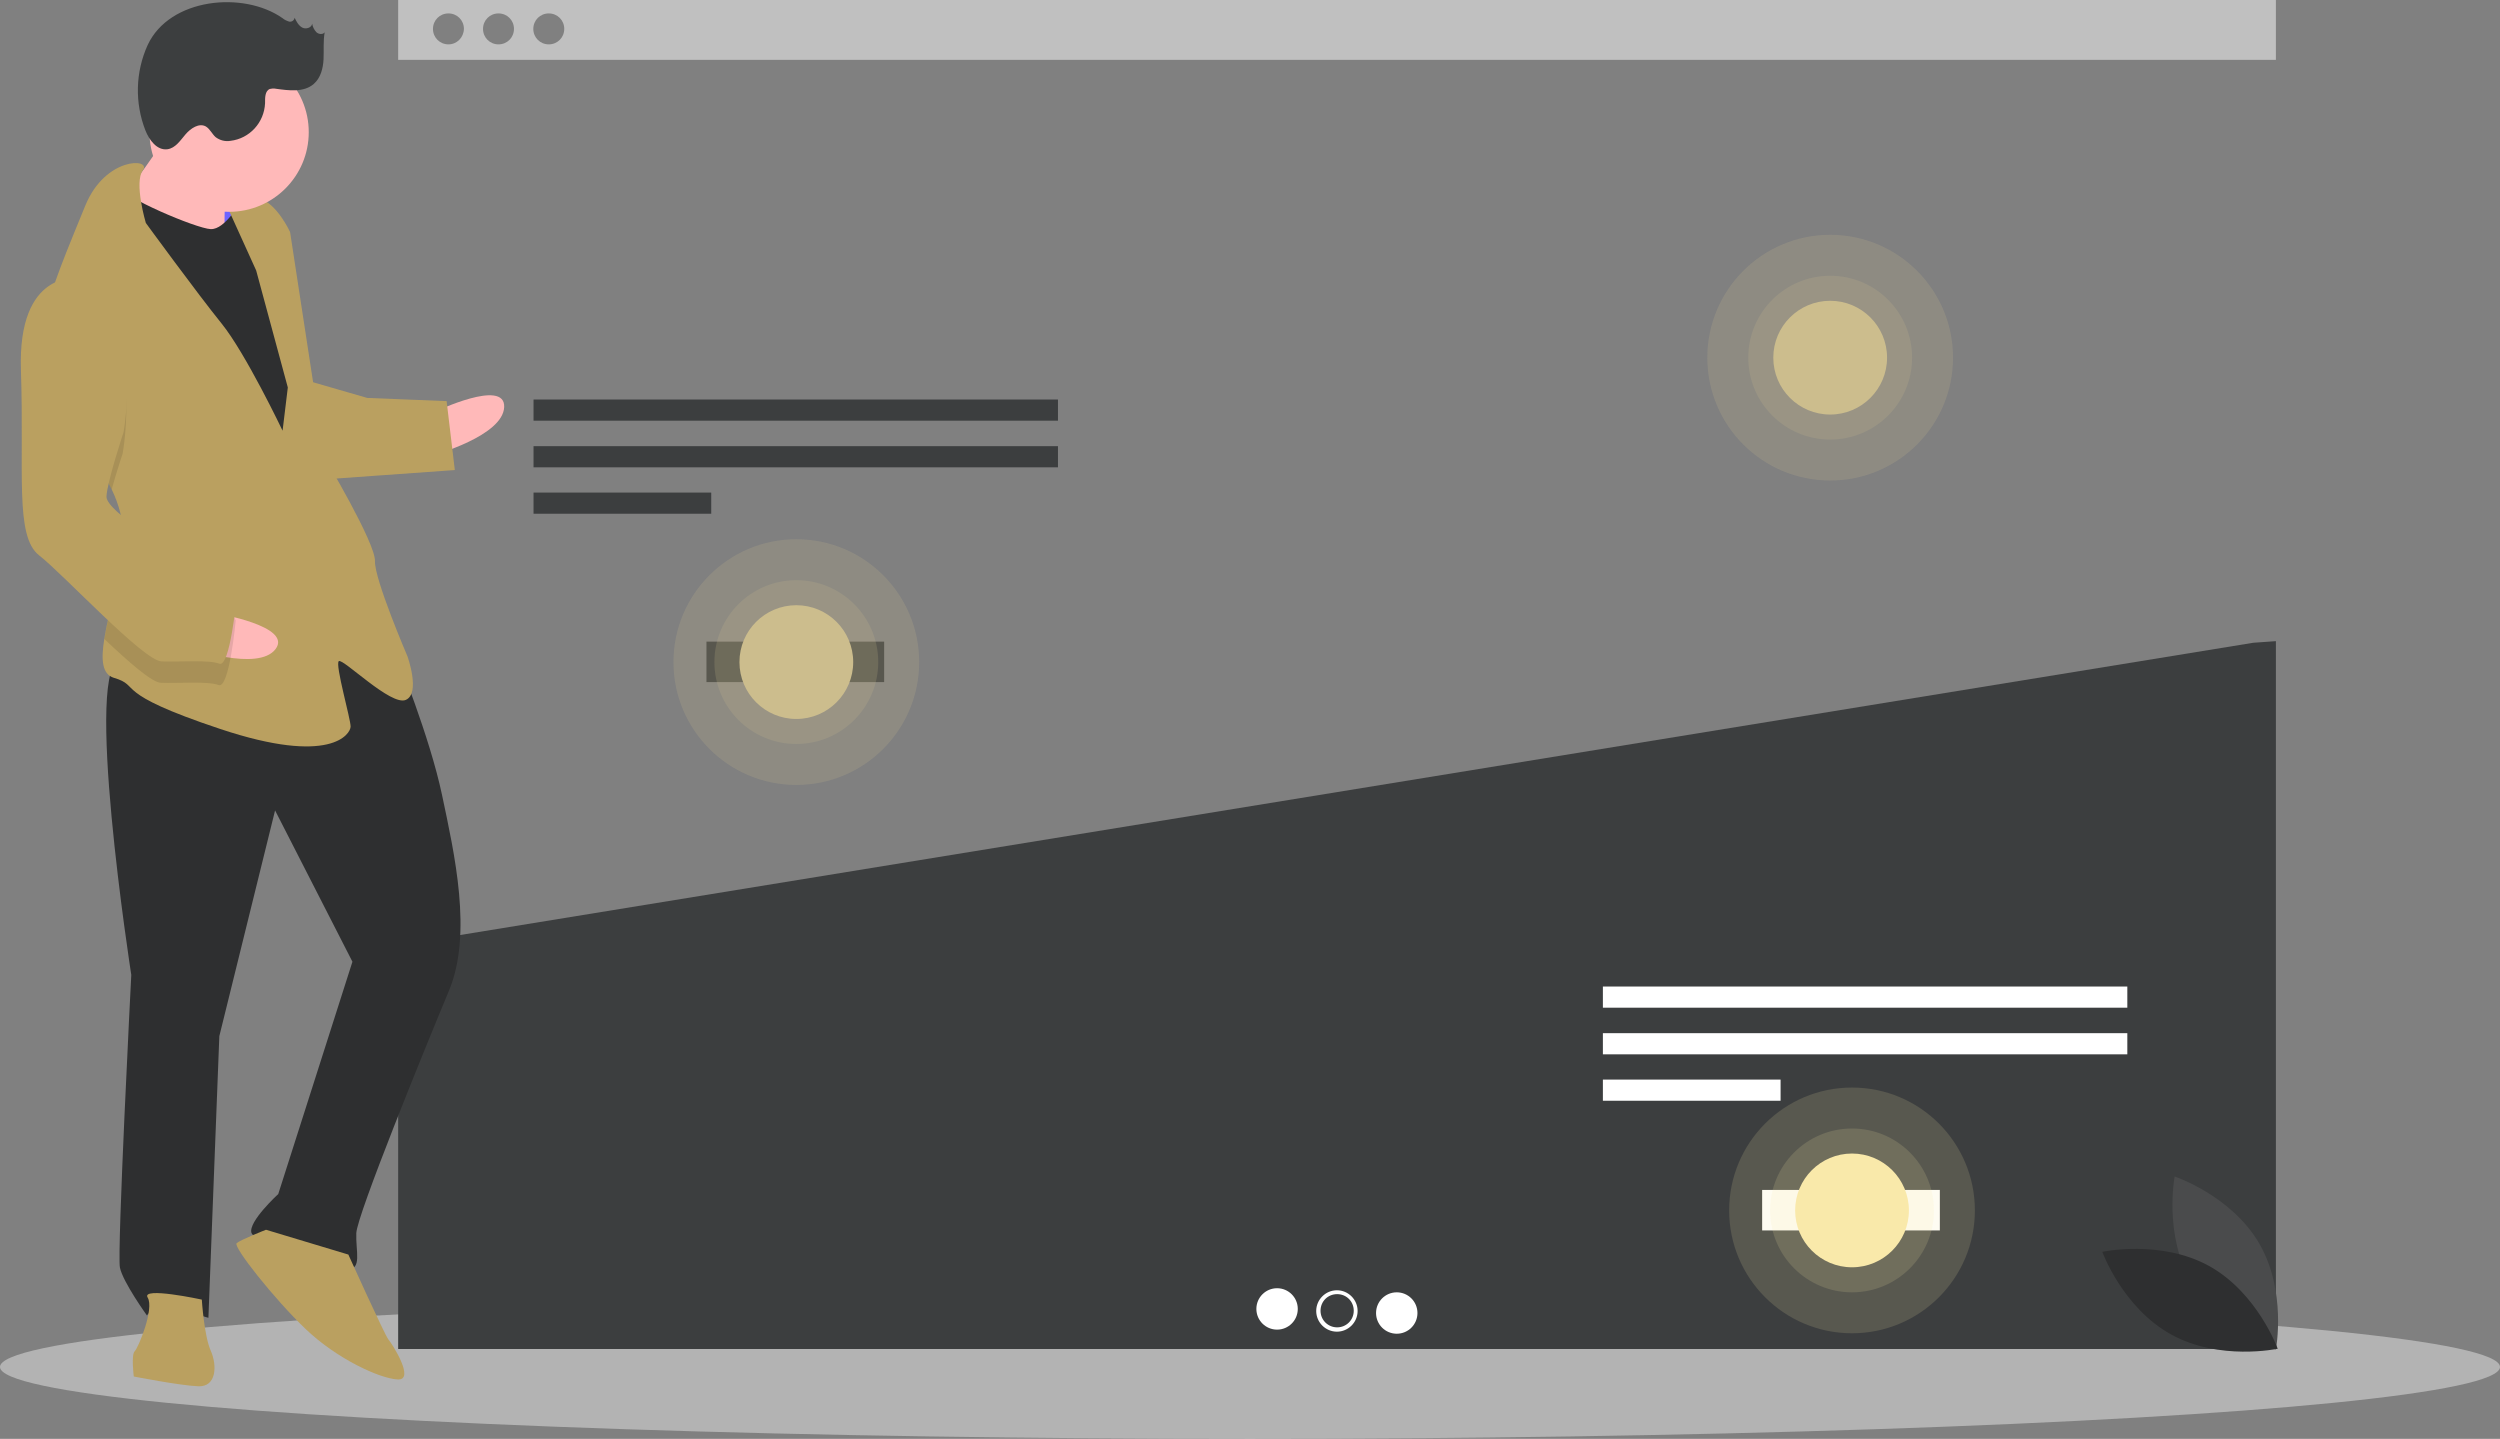 <?xml version="1.0" encoding="utf-8"?>
<!-- Generator: Adobe Illustrator 27.4.1, SVG Export Plug-In . SVG Version: 6.00 Build 0)  -->
<svg version="1.1" id="Laag_1" xmlns="http://www.w3.org/2000/svg" xmlns:xlink="http://www.w3.org/1999/xlink" x="0px" y="0px"
	 viewBox="0 0 1098.8 632.4" style="enable-background:new 0 0 1098.8 632.4;" xml:space="preserve">
<rect x="0" y="0" width="1098.8" height="632.4" fill="#808080" stroke="none"/>
<style type="text/css">
	.st0{opacity:0.5;fill:#E6E6E6;}
	.st1{opacity:0.5;fill:#FFFFFF;}
	.st2{fill:#3C3E3F;}
	.st3{fill:#FFFFFF;}
	.st4{opacity:0.2;fill:#CCBD8D;}
	.st5{fill:#CCBD8D;}
	.st6{opacity:0.15;fill:#F9E9AA;}
	.st7{fill:#F9E9AA;}
	.st8{fill:#6C63FF;}
	.st9{fill:#FFB9B9;}
	.st10{fill:#2E2F30;}
	.st11{fill:#BAA060;}
	.st12{opacity:0.1;enable-background:new    ;}
	.st13{fill:#4A4B4C;}
</style>
<ellipse class="st0" cx="549.4" cy="600.8" rx="549.4" ry="31.6"/>
<path class="st1" d="M175,0v26.3h825.3V0H175z M197.1,19.5c-3.8,0-6.8-3-6.8-6.8c0-3.8,3-6.8,6.8-6.8c3.8,0,6.8,3,6.8,6.8
	C203.8,16.5,200.8,19.5,197.1,19.5z M219.1,19.5c-3.8,0-6.8-3-6.8-6.8c0-3.8,3-6.8,6.8-6.8s6.8,3,6.8,6.8
	C225.9,16.5,222.9,19.5,219.1,19.5z M241.2,19.5c-3.8,0-6.8-3-6.8-6.8c0-3.8,3-6.8,6.8-6.8c3.8,0,6.8,3,6.8,6.8
	C248,16.5,245,19.5,241.2,19.5z"/>
<polygon class="st2" points="175.6,415.3 175,415.8 175,592.9 1000.3,592.9 1000.3,281.8 990.4,282.5 "/>
<rect x="234.5" y="175.6" class="st2" width="230.5" height="9.3"/>
<rect x="234.5" y="196.1" class="st2" width="230.5" height="9.3"/>
<rect x="234.5" y="216.5" class="st2" width="78.1" height="9.3"/>
<rect x="704.5" y="433.6" class="st3" width="230.5" height="9.3"/>
<rect x="704.5" y="454.1" class="st3" width="230.5" height="9.3"/>
<rect x="704.5" y="474.5" class="st3" width="78.1" height="9.3"/>
<circle class="st3" cx="561.3" cy="575.3" r="9.1"/>
<circle class="st3" cx="613.9" cy="577.1" r="9.1"/>
<path class="st3" d="M587.6,567.1c-5,0-9.1,4.1-9.1,9.1s4.1,9.1,9.1,9.1s9.1-4.1,9.1-9.1S592.6,567.1,587.6,567.1z M587.7,583.4
	c-4,0-7.3-3.2-7.3-7.3s3.2-7.3,7.3-7.3s7.3,3.2,7.3,7.3S591.7,583.4,587.7,583.4z"/>
<rect x="310.5" y="282" class="st2" width="78.1" height="17.8"/>
<rect x="774.5" y="523" class="st3" width="78.1" height="17.8"/>
<circle class="st4" cx="350" cy="291" r="54"/>
<circle class="st4" cx="350" cy="291" r="36"/>
<circle class="st5" cx="350" cy="291" r="25"/>
<circle class="st4" cx="804.4" cy="157.2" r="54"/>
<circle class="st4" cx="804.4" cy="157.2" r="36"/>
<circle class="st5" cx="804.4" cy="157.2" r="25"/>
<circle class="st6" cx="814" cy="532" r="54"/>
<circle class="st6" cx="814" cy="532" r="36"/>
<circle class="st7" cx="814" cy="532" r="25"/>
<rect x="87.3" y="84.4" transform="matrix(3.874888e-02 -0.999 0.999 3.874888e-02 2.22 193.316)" class="st8" width="28.6" height="22.2"/>
<path class="st9" d="M191.3,180.9c0,0,30.8-14.7,30.3-2s-31,21.1-31,21.1L191.3,180.9z"/>
<path class="st10" d="M174.4,288.3c0,0,14.5,35.5,19.9,61.2c5.4,25.6,13.5,60.9,3,86s-40.4,98.6-40.7,106.5s2.6,16-3.8,15.8
	s-40.9-11.1-42.3-16s11.8-17,11.8-17l32.6-102.1l-34-66.5l-24.5,99.2l-4.8,123.8c0,0-23.6-7.3-27-1c0,0-10.6-14.7-11.9-21.1
	s5-128.6,5-128.6S36,289.3,53.5,290S139.4,248.8,174.4,288.3z"/>
<path class="st11" d="M153.1,551.4c0,0,16.1,35.6,17.6,37.3s12,18,4.1,17.6s-26.7-9-40.5-22.2s-32-36.2-30.3-37.7s12.9-5.9,12.9-5.9
	L153.1,551.4z"/>
<path class="st11" d="M88.7,571.2c0,0,1,15.9,3.9,22.4s2.6,16-5.4,15.7S58.8,605,58.8,605s-1.2-9.6,0.4-11.1s8.7-18.7,5.7-23.6
	S88.7,571.2,88.7,571.2z"/>
<path class="st9" d="M77,54c0,0-16.9,26.4-23.5,32.5s12,19.5,12,19.5l33.2,4.5c0,0-0.4-30.2,1.3-33.3S77,54,77,54z"/>
<path class="st10" d="M105.8,88.5c0,0-6.8,12.5-13.2,12.2S53.4,86.5,52,81.7s-10.9,34.6-10.9,34.6l80.4,141.4l19.6-13.5l-9.5-83
	l-7.8-44.8L105.8,88.5z"/>
<path class="st11" d="M49.1,215.1c3.2,6.7,5.2,13.7,4.9,20.9c0,0.3,0,0.6-0.1,1c-0.8,14.7-6.2,31.7-8.1,44c-1.4,8.9-1,15.3,4.2,16.9
	c12.6,3.7-1.8,6.3,46.8,22.5s57.2,2.2,57.3-1c0.1-3.2-6.9-27.3-5.2-28.8s23.1,20,29.5,17c6.5-2.9,0.7-19.1,0.7-19.1
	s-14.6-34-14.3-41.9s-22.1-45.4-22.1-45.4l-15.2-99.2c0,0-5.9-12.9-13.7-14.8s-14.4,2.6-14.4,2.6l13.2,29.1l13.9,51.4l-2.3,19
	c0,0-16.2-34-26.8-47.1S64.1,98,64.1,98s-5.3-17.8-1.3-23.2c4-5.3-16.6-6.1-25.4,15.8c-4.7,11.6-12.2,28.9-17,45.1
	c-4.2,14.3-6.2,27.6-2,35.3C24.8,182.6,40.9,198,49.1,215.1z"/>
<path class="st12" d="M18.4,171c6.4,11.7,22.5,27,30.7,44.1c2.1-7.7,4.8-15.7,4.8-15.7s10-53.7-19.6-67.5c-4.9-0.5-9.8,0.9-13.8,3.9
	C16.2,150,14.2,163.3,18.4,171z"/>
<path class="st11" d="M136.2,167.6l25.2,7.3l34.9,1.4l3.6,30.3l-57.4,4.1C142.4,210.8,128.1,170.5,136.2,167.6z"/>
<path class="st9" d="M95.1,269.6c0,0,33.7,5.6,26,15.7c-7.7,10.1-37.5-0.5-37.5-0.5L95.1,269.6z"/>
<path class="st12" d="M54,236.9c-0.8,14.7-6.2,31.7-8.1,44c10.7,10.1,20.9,19.1,24.8,19.2c7.9,0.3,20.7-0.8,25.4,1
	s7.5-28.3,7.5-28.3s-2.8-9.6-15.3-14.9C79.7,254.4,63.5,244.8,54,236.9z"/>
<path class="st11" d="M34.6,122.3c0,0-26.9-4.2-25.4,40.4s-2.8,73,8,81.4S63,290.4,71,290.7s20.7-0.8,25.4,1s7.5-28.3,7.5-28.3
	s-2.8-9.6-15.3-14.9s-42-23.9-41.8-30.2s7.5-28.3,7.5-28.3S64.2,136.2,34.6,122.3z"/>
<circle class="st9" cx="100.7" cy="58.1" r="35"/>
<path class="st2" d="M124.2,8c0.8,0.7,1.9,1.2,2.9,1.5c1.1,0.2,2.2-0.5,2.4-1.7c0.8,1.7,1.7,3.4,3.3,4.3s4.2,0.1,4.4-1.7
	c0.2,1.4,0.9,2.7,1.8,3.7c1,1,2.9,1.2,3.7,0.1c-0.7,3.9-0.3,7.9-0.5,11.9s-1.3,8.2-4.3,10.8c-4.4,3.8-10.9,2.9-16.7,2.1
	c-0.9-0.2-1.8-0.1-2.6,0.1c-2.2,0.9-2.1,3.9-2.1,6.3c-0.4,8.5-6.8,15.5-15.2,16.5c-2.3,0.4-4.6-0.2-6.5-1.6
	c-1.6-1.4-2.5-3.6-4.3-4.7c-3-1.7-6.7,0.8-9,3.5s-4.4,6-7.9,6.5c-4.6,0.6-8-4-9.7-8.3c-4.7-12.1-4.4-25.6,1-37.5
	C74.5-0.9,107-4.1,124.2,8z"/>
<path class="st13" d="M963.2,563.8c12.3,21,37.1,29.3,37.1,29.3s4.9-25.7-7.4-46.7s-37.1-29.3-37.1-29.3S950.9,542.8,963.2,563.8z"
	/>
<path class="st10" d="M970.9,556.4c21.3,11.8,30.2,36.4,30.2,36.4s-25.6,5.5-46.9-6.3S924,550.2,924,550.2S949.6,544.7,970.9,556.4z
	"/>
</svg>
